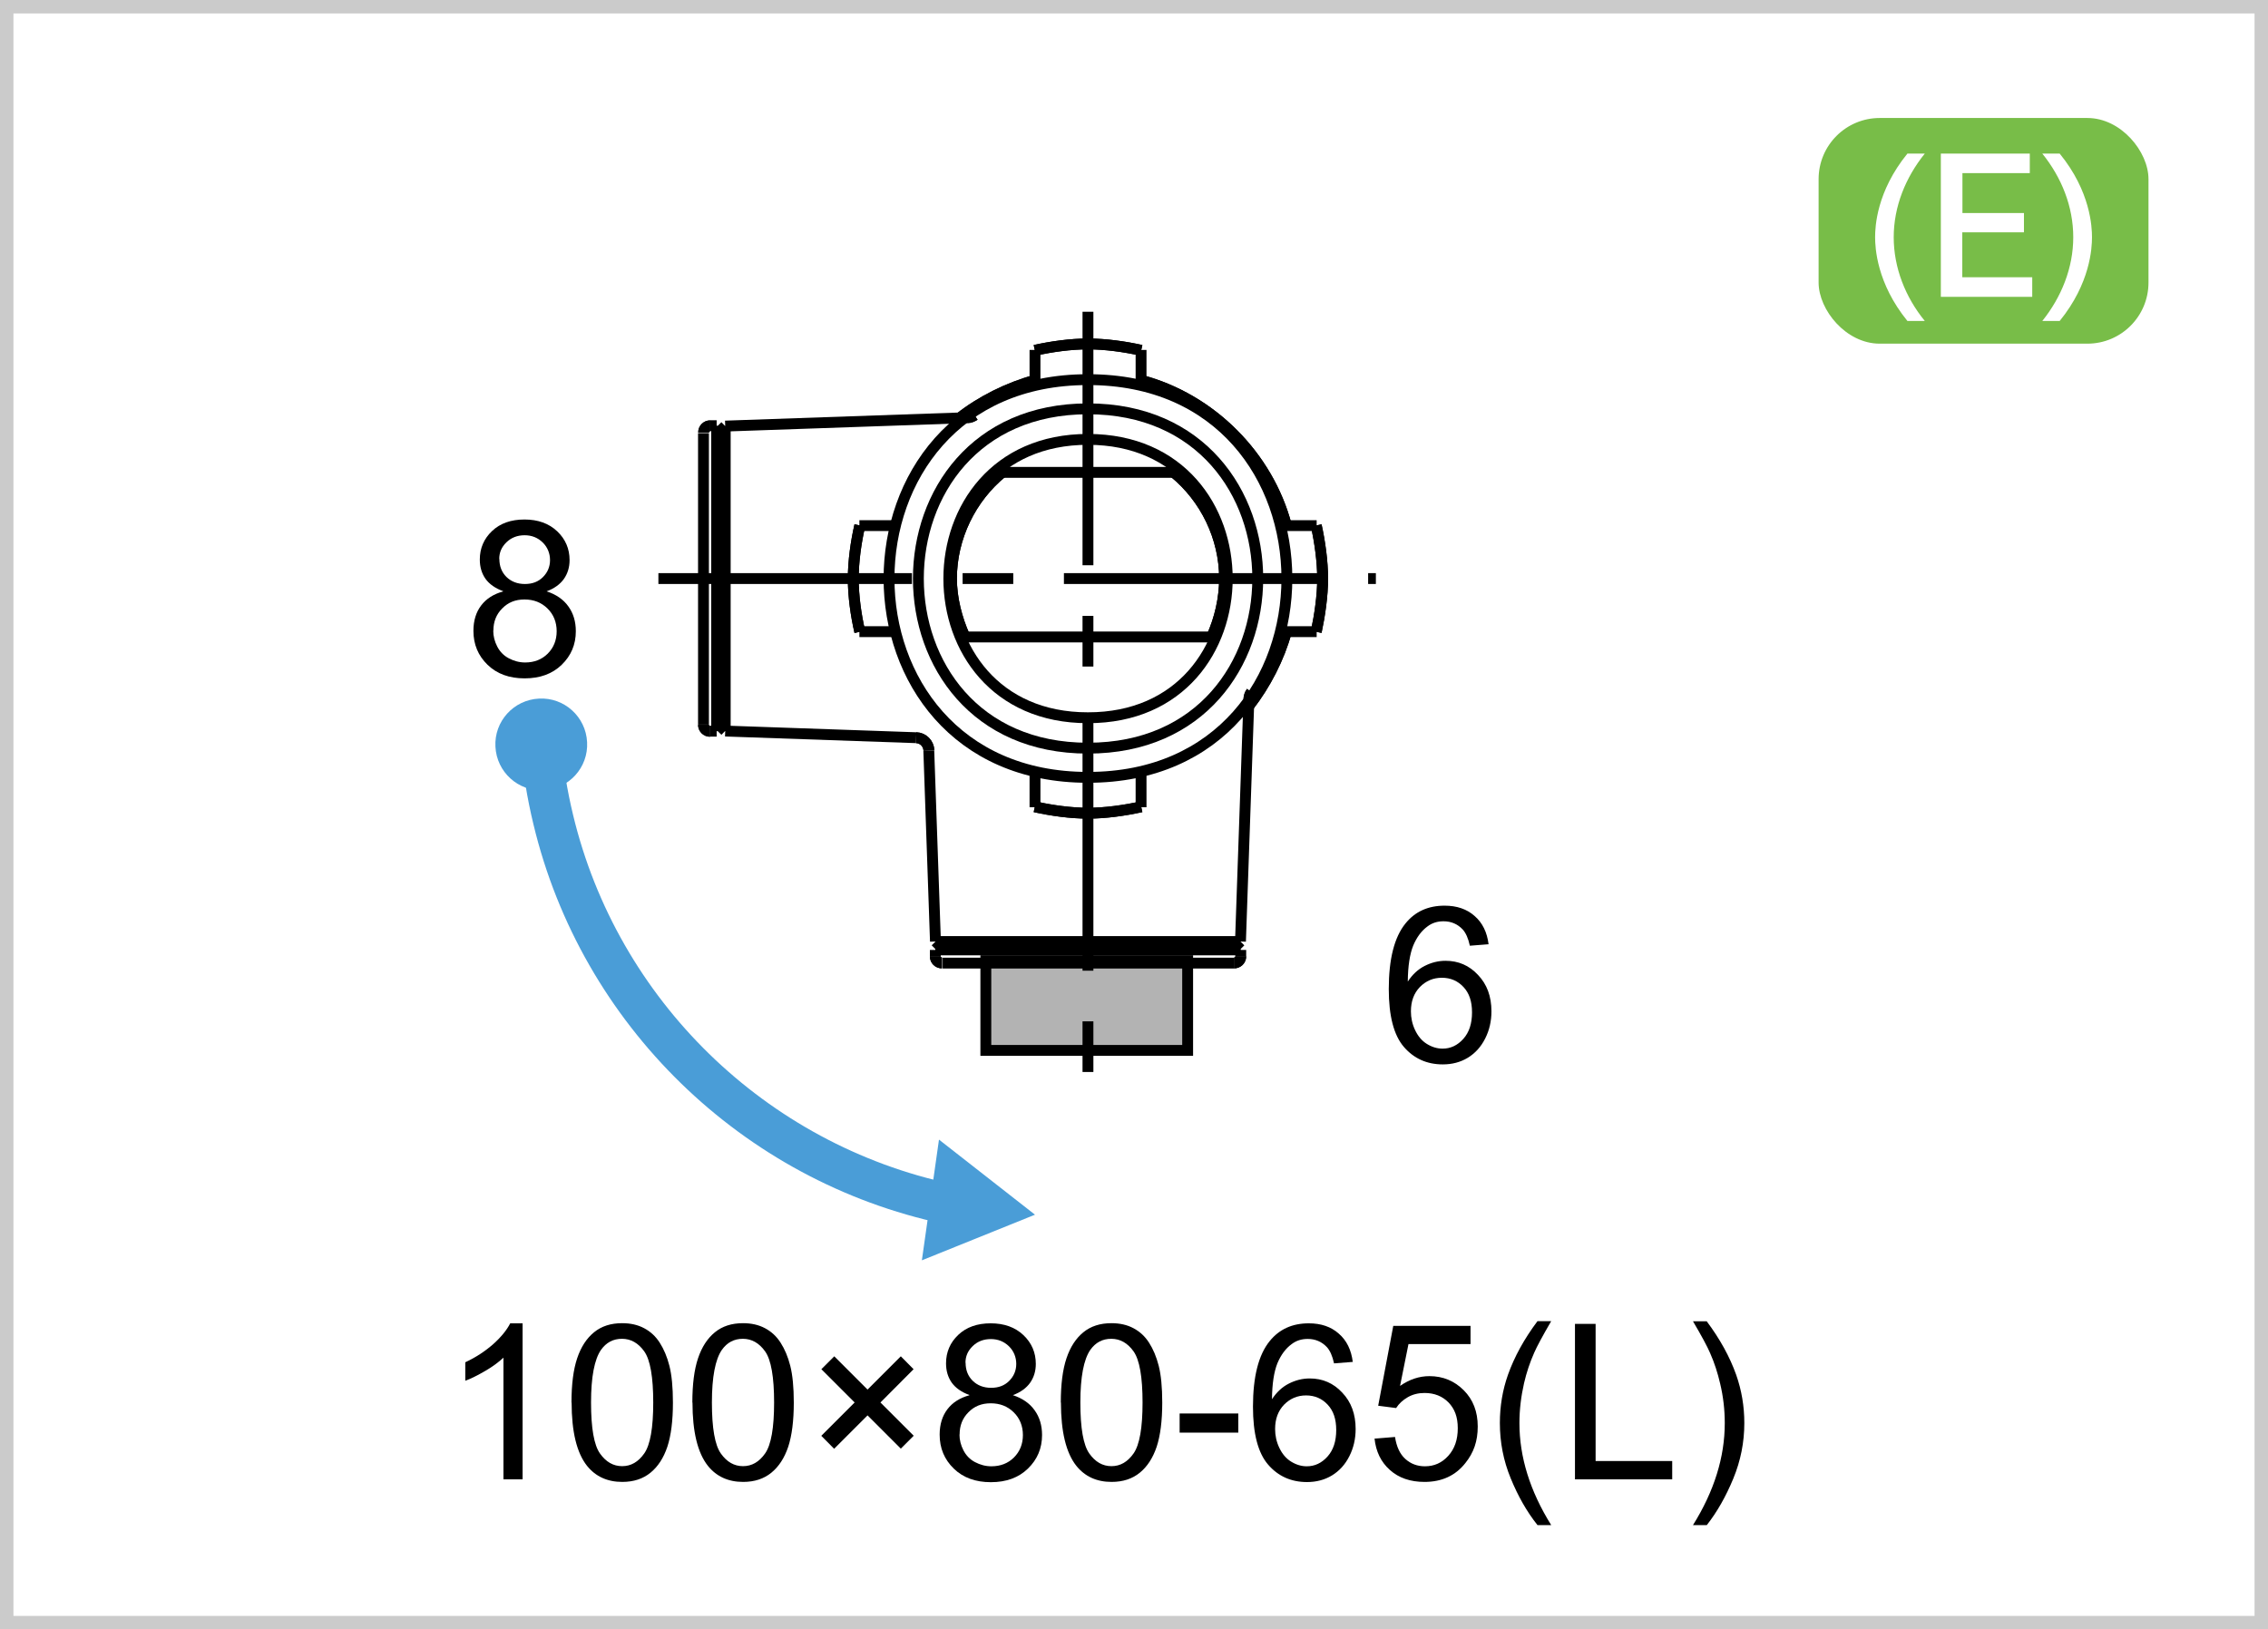 <?xml version="1.0" encoding="UTF-8"?><svg id="_レイヤー_2" xmlns="http://www.w3.org/2000/svg" width="167" height="120" viewBox="0 0 167 120"><rect x="0" y="0" width="167" height="120" fill="#333333" stroke="none"/><defs><style>.cls-1{stroke:#4a9dd7;stroke-width:3px;}.cls-1,.cls-2,.cls-3,.cls-4{fill:none;}.cls-2,.cls-3,.cls-5{stroke:#000;stroke-width:.8px;}.cls-6,.cls-7,.cls-4,.cls-8,.cls-9,.cls-10{stroke-width:0px;}.cls-3{stroke-dasharray:0 0 0 0 18.67 3.73 3.73 3.73;}.cls-7{fill:#78bd48;}.cls-5{fill:#b3b3b3;}.cls-8{fill:#fff;}.cls-9{fill:#cbcbcb;}.cls-10{fill:#4a9dd7;}</style></defs><g id="TX"><rect class="cls-8" x=".5" y=".5" width="166.01" height="119.01"/><path class="cls-9" d="m166.01.99v118.02H.99V.99h165.02m.99-.99H0v120h167V0h0Z"/><path class="cls-6" d="m38.48,108.95h-1.41v-8.96c-.34.32-.78.65-1.33.97s-1.04.57-1.48.73v-1.36c.79-.37,1.47-.82,2.06-1.34.59-.53,1-1.04,1.25-1.53h.91v11.5Z"/><path class="cls-6" d="m42.08,103.3c0-1.35.14-2.44.42-3.27.28-.83.69-1.46,1.24-1.91s1.24-.67,2.07-.67c.61,0,1.15.12,1.62.37s.85.6,1.15,1.07c.3.47.54,1.03.71,1.7s.26,1.57.26,2.71c0,1.34-.14,2.43-.41,3.25-.28.83-.69,1.46-1.24,1.91s-1.24.68-2.08.68c-1.1,0-1.97-.4-2.6-1.19-.75-.95-1.13-2.5-1.13-4.66Zm1.44,0c0,1.88.22,3.13.66,3.75s.98.93,1.63.93,1.19-.31,1.63-.94.66-1.88.66-3.75-.22-3.14-.66-3.76-.99-.93-1.64-.93-1.16.27-1.55.82c-.48.7-.73,1.99-.73,3.87Z"/><path class="cls-6" d="m50.98,103.3c0-1.35.14-2.44.42-3.27.28-.83.69-1.46,1.24-1.91s1.24-.67,2.07-.67c.61,0,1.15.12,1.62.37s.85.6,1.15,1.07c.3.47.54,1.03.71,1.7s.26,1.57.26,2.71c0,1.34-.14,2.43-.41,3.25-.28.83-.69,1.46-1.24,1.91s-1.24.68-2.08.68c-1.1,0-1.97-.4-2.6-1.19-.75-.95-1.13-2.5-1.13-4.66Zm1.44,0c0,1.88.22,3.13.66,3.75s.98.93,1.63.93,1.19-.31,1.63-.94.66-1.88.66-3.75-.22-3.14-.66-3.76-.99-.93-1.64-.93-1.16.27-1.55.82c-.48.7-.73,1.99-.73,3.87Z"/><path class="cls-6" d="m60.47,105.75l2.46-2.46-2.45-2.45.95-.95,2.45,2.45,2.45-2.45.94.95-2.44,2.45,2.45,2.45-.95.95-2.45-2.45-2.46,2.46-.94-.95Z"/><path class="cls-6" d="m71.38,102.74c-.58-.21-1.02-.52-1.3-.91-.28-.4-.42-.87-.42-1.42,0-.83.3-1.53.9-2.1.6-.57,1.4-.85,2.39-.85s1.8.29,2.41.87.91,1.29.91,2.12c0,.53-.14.99-.42,1.39-.28.39-.7.7-1.27.91.7.23,1.24.6,1.6,1.11.37.51.55,1.12.55,1.83,0,.98-.35,1.8-1.04,2.47-.69.67-1.6,1-2.73,1s-2.04-.33-2.73-1c-.69-.67-1.04-1.5-1.04-2.5,0-.75.19-1.37.57-1.87.38-.5.92-.84,1.61-1.03Zm-.73,2.91c0,.4.1.79.29,1.16s.47.67.85.87.78.31,1.21.31c.67,0,1.23-.22,1.66-.65s.66-.98.66-1.65-.23-1.24-.68-1.68c-.45-.44-1.01-.66-1.69-.66s-1.21.22-1.64.66c-.44.44-.65.98-.65,1.64Zm.45-5.29c0,.54.17.98.52,1.33.35.34.8.52,1.36.52s.99-.17,1.33-.51.52-.76.52-1.25-.18-.95-.54-1.3-.8-.53-1.33-.53-.98.17-1.34.52-.53.75-.53,1.23Z"/><path class="cls-6" d="m78.11,103.3c0-1.35.14-2.44.42-3.27.28-.83.69-1.46,1.24-1.91s1.24-.67,2.07-.67c.61,0,1.15.12,1.62.37s.85.6,1.15,1.07c.3.47.54,1.03.71,1.7s.26,1.57.26,2.71c0,1.34-.14,2.43-.41,3.25-.28.83-.69,1.46-1.24,1.91s-1.24.68-2.08.68c-1.1,0-1.97-.4-2.6-1.19-.75-.95-1.13-2.5-1.13-4.66Zm1.44,0c0,1.88.22,3.13.66,3.75s.98.93,1.63.93,1.19-.31,1.63-.94.66-1.88.66-3.75-.22-3.14-.66-3.76-.99-.93-1.64-.93-1.16.27-1.55.82c-.48.7-.73,1.99-.73,3.87Z"/><path class="cls-6" d="m86.86,105.51v-1.41h4.32v1.41h-4.32Z"/><path class="cls-6" d="m99.63,100.3l-1.4.11c-.12-.55-.3-.95-.53-1.2-.38-.4-.85-.6-1.41-.6-.45,0-.84.12-1.18.38-.44.32-.79.79-1.05,1.41-.25.62-.39,1.5-.4,2.65.34-.52.75-.9,1.24-1.15.49-.25,1-.38,1.54-.38.94,0,1.74.34,2.39,1.04.66.69.99,1.58.99,2.68,0,.72-.15,1.39-.46,2-.31.62-.74,1.09-1.28,1.42s-1.16.49-1.84.49c-1.17,0-2.13-.43-2.87-1.29-.74-.86-1.11-2.28-1.11-4.26,0-2.21.41-3.82,1.23-4.83.71-.88,1.67-1.31,2.88-1.31.9,0,1.64.25,2.21.76.58.5.92,1.2,1.03,2.09Zm-5.74,4.94c0,.48.1.95.31,1.39s.49.78.86,1.01.76.35,1.16.35c.59,0,1.1-.24,1.53-.72.43-.48.64-1.13.64-1.95s-.21-1.42-.63-1.87-.95-.68-1.59-.68-1.17.23-1.62.68c-.44.46-.66,1.05-.66,1.79Z"/><path class="cls-6" d="m101.24,105.95l1.48-.12c.11.72.36,1.26.76,1.62s.88.54,1.44.54c.68,0,1.25-.25,1.72-.77s.7-1.19.7-2.03-.23-1.43-.68-1.9c-.45-.46-1.04-.7-1.77-.7-.45,0-.86.1-1.23.31-.36.21-.65.47-.86.8l-1.32-.17,1.11-5.88h5.69v1.34h-4.57l-.62,3.08c.69-.48,1.41-.72,2.16-.72,1,0,1.84.35,2.53,1.04.69.69,1.03,1.58,1.03,2.67s-.3,1.93-.91,2.69c-.73.93-1.74,1.39-3.01,1.39-1.04,0-1.89-.29-2.55-.88s-1.03-1.36-1.13-2.32Z"/><path class="cls-6" d="m113.21,112.32c-.78-.98-1.43-2.12-1.97-3.44-.54-1.31-.8-2.67-.8-4.08,0-1.24.2-2.43.6-3.56.47-1.32,1.19-2.63,2.17-3.94h1.01c-.63,1.08-1.05,1.86-1.25,2.32-.32.72-.57,1.47-.75,2.25-.22.97-.34,1.95-.34,2.94,0,2.5.78,5.01,2.34,7.51h-1.01Z"/><path class="cls-6" d="m115.97,108.95v-11.45h1.52v10.1h5.64v1.35h-7.15Z"/><path class="cls-6" d="m125.67,112.32h-1.01c1.56-2.5,2.34-5,2.34-7.51,0-.98-.11-1.95-.34-2.91-.18-.78-.42-1.53-.74-2.25-.2-.47-.62-1.25-1.26-2.34h1.01c.98,1.31,1.7,2.62,2.17,3.94.4,1.14.6,2.32.6,3.56,0,1.41-.27,2.77-.81,4.08s-1.19,2.46-1.96,3.44Z"/><path class="cls-8" d="m91.95,52.35l-.53,17.23-.44.53.47.08-.12.9-22.17.07-.26-1.32-.35-14.34-.76-.76-14.11-.55-.79-.36-.09.35h-.62l-.31-.4v-21.76l.27-.39h.62v.5l.12.12.51-.54,17.3-.65s2.59-2.09,5.53-2.71v-2.28s3.52-.47,3.83-.47,3.91.51,3.91.51l.12,2.17s4.95,1.2,8.48,6.08c.78,1.08,1.65,3.12,2.17,4.65l2.21-.04s.46,2.9.46,3.95-.51,3.91-.51,3.91h-2.21s-.73,3.02-2.73,5.54Z"/><rect class="cls-5" x="72.59" y="70.75" width="14.86" height="6.61"/><path class="cls-6" d="m37.05,43.54c-.58-.21-1.02-.52-1.3-.91-.28-.4-.42-.87-.42-1.42,0-.83.3-1.53.9-2.1.6-.57,1.4-.85,2.39-.85s1.8.29,2.41.87.91,1.29.91,2.12c0,.53-.14.99-.42,1.39-.28.39-.7.7-1.27.91.7.23,1.24.6,1.6,1.11.37.51.55,1.12.55,1.83,0,.98-.35,1.8-1.04,2.47-.69.67-1.6,1-2.73,1s-2.04-.33-2.73-1c-.69-.67-1.04-1.5-1.04-2.5,0-.75.19-1.37.57-1.87.38-.5.92-.84,1.61-1.03Zm-.73,2.91c0,.4.1.79.29,1.16s.47.67.85.87.78.31,1.21.31c.67,0,1.23-.22,1.66-.65s.66-.98.66-1.65-.23-1.24-.68-1.68c-.45-.44-1.01-.66-1.69-.66s-1.21.22-1.64.66c-.44.44-.65.98-.65,1.64Zm.45-5.29c0,.54.17.98.52,1.33.35.34.8.52,1.36.52s.99-.17,1.33-.51.52-.76.52-1.25-.18-.95-.54-1.3-.8-.53-1.33-.53-.98.17-1.34.52-.53.75-.53,1.23Z"/><path class="cls-6" d="m109.63,69.54l-1.4.11c-.12-.55-.3-.95-.53-1.2-.38-.4-.85-.6-1.41-.6-.45,0-.84.12-1.18.38-.44.32-.79.79-1.05,1.41-.25.62-.39,1.5-.4,2.65.34-.52.75-.9,1.24-1.15.49-.25,1-.38,1.54-.38.94,0,1.74.34,2.39,1.04.66.69.99,1.58.99,2.68,0,.72-.15,1.39-.46,2-.31.62-.74,1.09-1.28,1.42s-1.16.49-1.84.49c-1.17,0-2.13-.43-2.87-1.29-.74-.86-1.11-2.28-1.11-4.26,0-2.21.41-3.82,1.23-4.83.71-.88,1.67-1.31,2.88-1.31.9,0,1.64.25,2.21.76.58.5.92,1.2,1.03,2.09Zm-5.74,4.94c0,.48.1.95.31,1.39s.49.78.86,1.01.76.35,1.16.35c.59,0,1.1-.24,1.53-.72.43-.48.64-1.13.64-1.95s-.21-1.42-.63-1.87-.95-.68-1.59-.68-1.17.23-1.62.68c-.44.46-.66,1.05-.66,1.79Z"/><path class="cls-2" d="m80.11,27.96c-19.53-.01-19.53,29.31,0,29.29,19.53.02,19.53-29.31,0-29.29h0Z"/><path class="cls-2" d="m80.11,30.11c-16.65-.01-16.65,25.01,0,24.99,16.67.01,16.67-25,0-24.99h0Z"/><path class="cls-2" d="m80.11,32.36c-13.66-.01-13.66,20.52,0,20.5,13.67.02,13.68-20.5,0-20.5h0Z"/><path class="cls-2" d="m63.31,38.7c-.28,1.22-.48,2.63-.48,3.92s.2,2.7.48,3.91"/><path class="cls-2" d="m63.31,38.7c-.28,1.22-.48,2.63-.48,3.92s.2,2.7.48,3.91"/><path class="cls-2" d="m76.2,59.42c1.21.27,2.63.47,3.91.47s2.7-.2,3.92-.47"/><path class="cls-2" d="m76.2,59.42c1.21.27,2.63.47,3.91.47s2.7-.2,3.92-.47"/><path class="cls-2" d="m96.92,46.53c.26-1.22.47-2.64.47-3.91s-.2-2.7-.47-3.92"/><path class="cls-2" d="m96.92,46.53c.26-1.22.47-2.64.47-3.91s-.2-2.7-.47-3.92"/><path class="cls-2" d="m84.03,25.8c-1.21-.27-2.63-.47-3.92-.47s-2.7.2-3.91.47"/><path class="cls-2" d="m84.03,25.8c-1.21-.27-2.63-.47-3.92-.47s-2.7.2-3.91.47"/><path class="cls-2" d="m74.2,34.23c-.13.13-.33.42-.42.59"/><path class="cls-2" d="m74.2,34.23c-.13.13-.33.42-.42.59"/><path class="cls-2" d="m89.23,46.89c.59-1.29.94-2.83.94-4.28,0-3.03-1.41-5.93-3.73-7.82"/><path class="cls-2" d="m89.23,46.89c.59-1.29.94-2.83.94-4.28,0-3.03-1.41-5.93-3.73-7.82"/><path class="cls-2" d="m73.79,34.79c-2.31,1.89-3.73,4.79-3.73,7.82,0,1.45.39,2.98.98,4.28"/><path class="cls-2" d="m73.79,34.79c-2.31,1.89-3.73,4.79-3.73,7.82,0,1.45.39,2.98.98,4.28"/><path class="cls-2" d="m76.21,28.01c-1.95.53-3.96,1.53-5.55,2.78"/><path class="cls-2" d="m76.21,28.01c-1.95.53-3.96,1.53-5.55,2.78"/><path class="cls-2" d="m94.72,38.71c-1.36-5.14-5.56-9.34-10.7-10.7"/><path class="cls-2" d="m94.72,38.71c-1.36-5.14-5.56-9.34-10.7-10.7"/><path class="cls-2" d="m91.94,52.01c1.24-1.6,2.25-3.55,2.78-5.5"/><path class="cls-2" d="m91.94,52.01c1.24-1.6,2.25-3.55,2.78-5.5"/><path class="cls-2" d="m51.8,53.38c0,.26.21.48.48.48h0"/><path class="cls-2" d="m51.8,53.38c0,.26.21.48.48.48h0"/><path class="cls-2" d="m52.29,31.36c-.27,0-.48.22-.48.49h0"/><path class="cls-2" d="m52.29,31.36c-.27,0-.48.22-.48.49h0"/><path class="cls-2" d="m63.28,38.71h2.72m0,7.81h-2.72m12.93,12.93v-2.72m7.81,0v2.72m12.93-12.93h-2.72m0-7.81h2.72m-12.93-12.94v2.72m-7.81,0v-2.72m-5.4,21.14h18.61m-36.64,6.44h.13m.49.48l-.49-.48m-.13-21.49h.13m.49-.48l-.49.48m0,0v21.49m18.33-22.59l-17.84.62m14.06,22.95l-14.06-.49m-1.6-21.94v21.47m.97.48v-22.5m0,0h-.49m.49,22.5h-.49m21.49-19.06h6.33m0,0h6.64"/><path class="cls-3" d="m80.11,22.96v59.36m-31.63-39.71h52.83"/><path class="cls-2" d="m71.24,30.76c.18,0,.37-.08.52-.18"/><path class="cls-2" d="m71.24,30.76c.18,0,.37-.08.52-.18"/><path class="cls-2" d="m90.87,70.92c.27,0,.49-.21.49-.48"/><path class="cls-2" d="m90.87,70.92c.27,0,.49-.21.49-.48"/><path class="cls-2" d="m68.87,70.44c0,.27.22.48.49.48h0"/><path class="cls-2" d="m68.87,70.44c0,.27.22.48.49.48h0"/><path class="cls-2" d="m92.14,50.97c-.11.15-.17.33-.18.52"/><path class="cls-2" d="m92.14,50.97c-.11.15-.17.33-.18.52"/><path class="cls-2" d="m68.4,55.27c-.02-.51-.43-.93-.94-.94"/><path class="cls-2" d="m68.4,55.27c-.02-.51-.43-.93-.94-.94"/><path class="cls-2" d="m53.4,53.84v-22.45m37.45,38.57v-.13m.49-.49l-.49.49m-21.48.13v-.13m-.48-.49l.48.49m0,0h21.48m-21.44,1.1h21.46m.49-.97h-22.49m0,0v.49m22.49-.49v.49m-.02-1.11h-22.46m23.08-17.84l-.62,17.84m-22.95-14.06l.49,14.06"/><path class="cls-4" d="m92.08,53.44l-.53,17.23-.44.53.47.09-.12.9-22.17.07-.27-1.32-.35-14.34-.76-.76-14.1-.55-.79-.36-.09.35h-.62l-.32-.4v-21.76l.27-.39h.62v.5l.12.12.5-.54,17.31-.66s2.59-2.09,5.53-2.71v-2.29s3.52-.46,3.83-.46,3.91.51,3.91.51l.12,2.17s4.95,1.2,8.48,6.08c.78,1.08,1.66,3.12,2.17,4.65l2.2-.04s.46,2.9.46,3.95-.5,3.91-.5,3.91h-2.2s-.74,3.02-2.74,5.54Z"/><rect class="cls-7" x="133.91" y="8.69" width="24.29" height="16.62" rx="4.5" ry="4.5"/><path class="cls-8" d="m141.73,11.31c-1.42,1.76-2.29,3.91-2.29,6.16s.86,4.42,2.29,6.17h-1.28c-2.26-2.78-2.38-5.39-2.38-6.17s.11-3.37,2.38-6.16h1.28Z"/><path class="cls-8" d="m149.03,15.69v1.42h-4.54v3.31h5.15v1.44h-6.73v-10.55h6.55v1.44h-4.96v2.94h4.54Z"/><path class="cls-8" d="m151.66,11.31c2.28,2.79,2.38,5.42,2.38,6.16,0,.79-.12,3.39-2.38,6.17h-1.28c1.41-1.76,2.28-3.91,2.28-6.17s-.86-4.4-2.28-6.16h1.28Z"/><path class="cls-1" d="m69.8,88.67c-14.31-3.04-25.66-14.12-29.06-28.3-.45-1.86-.76-3.76-.92-5.71"/><polygon class="cls-10" points="69.14 83.93 76.21 89.46 67.88 92.82 69.14 83.93"/><path class="cls-10" d="m43.23,54.66c-.09-1.87-1.68-3.31-3.54-3.21-1.87.09-3.31,1.68-3.21,3.54.09,1.87,1.68,3.31,3.54,3.21,1.87-.09,3.31-1.68,3.21-3.54Z"/></g></svg>